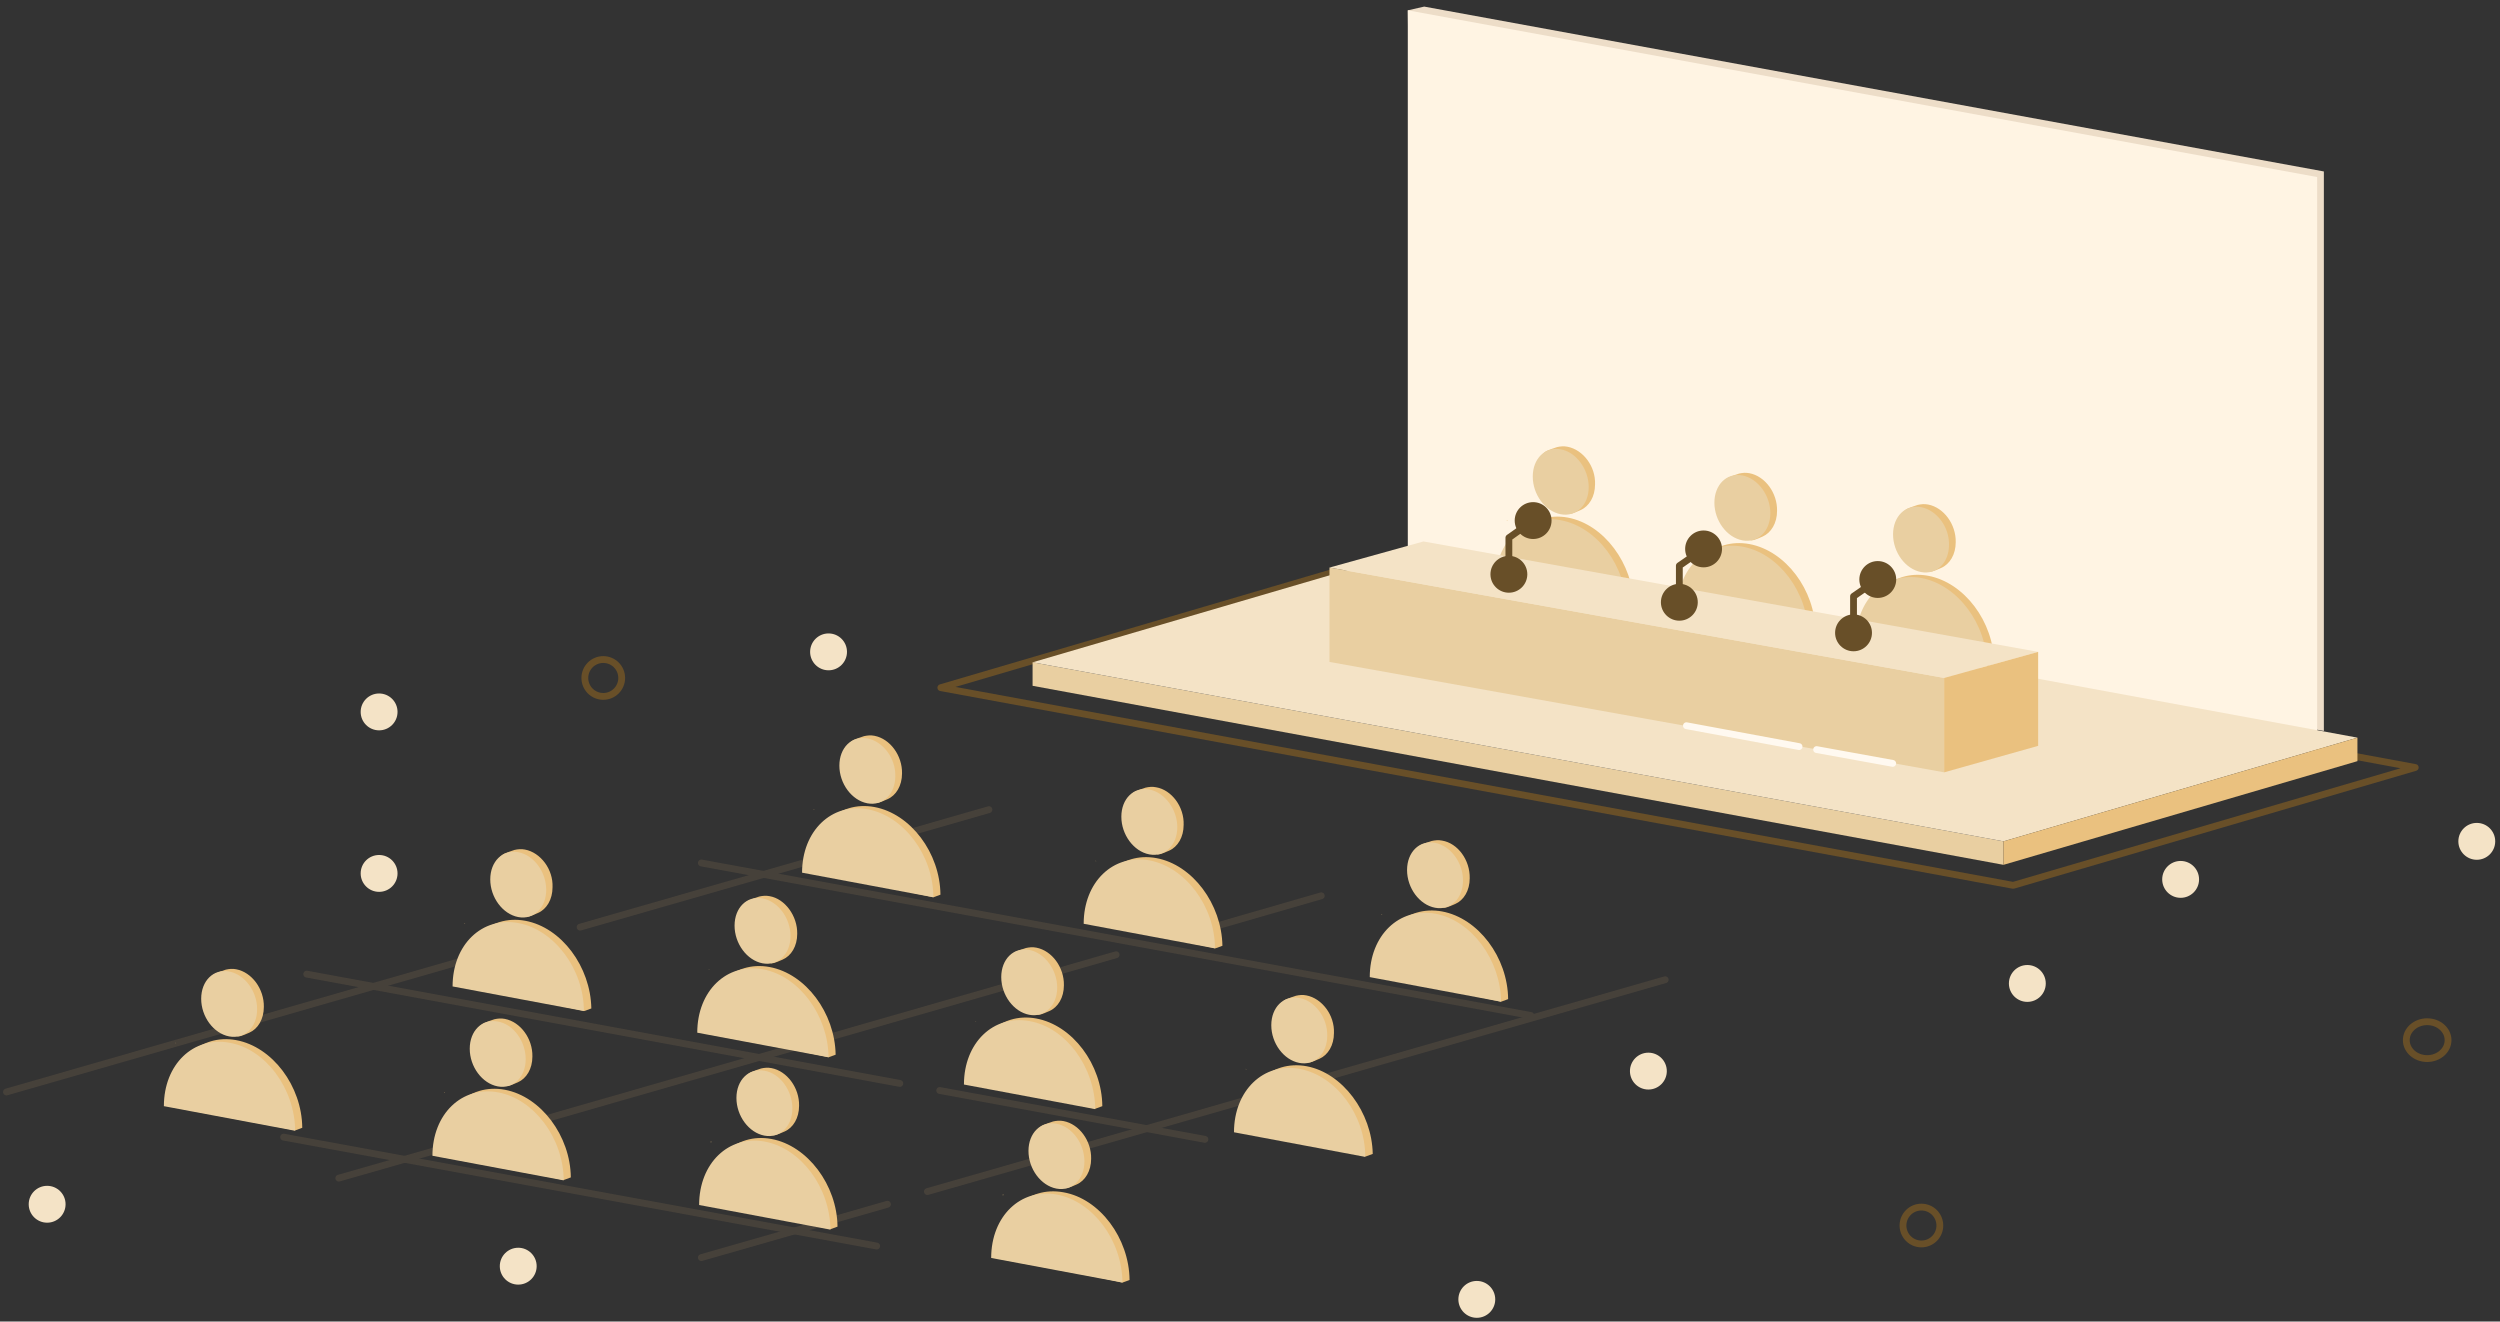 <?xml version="1.0" encoding="UTF-8"?>
<svg width="367px" height="194px" viewBox="0 0 367 194" version="1.1" xmlns="http://www.w3.org/2000/svg" xmlns:xlink="http://www.w3.org/1999/xlink">
    <rect x="0" y="0" width="367" height="194" fill="#333333" stroke="none"/>
    <title>16</title>
    <g id="Page-1" stroke="none" stroke-width="1" fill="none" fill-rule="evenodd">
        <g id="Roadmap" transform="translate(-1105, -585)">
            <g id="16" transform="translate(1104, 584)">
                <polygon id="Path" stroke="#684F28" stroke-linecap="round" stroke-linejoin="round" points="355.558 113.668 198.138 84.593 139.113 101.95 296.532 130.97"></polygon>
                <g id="Group" opacity="0.15" stroke-linecap="round" stroke-linejoin="round" transform="translate(1.897, 119.417)" stroke="#B79363">
                    <line x1="137.051" y1="41.668" x2="175.982" y2="48.841" id="Path"></line>
                    <line x1="44.132" y1="24.585" x2="131.192" y2="40.628" id="Path"></line>
                    <line x1="40.737" y1="48.513" x2="127.797" y2="64.501" id="Path"></line>
                    <line x1="102.063" y1="8.268" x2="223.837" y2="30.663" id="Path"></line>
                    <line x1="172.587" y1="19" x2="193.065" y2="13.086" id="Path"></line>
                    <line x1="75.78" y1="46.815" x2="162.95" y2="21.738" id="Path"></line>
                    <line x1="48.841" y1="54.536" x2="68.717" y2="48.841" id="Path"></line>
                    <line x1="84.267" y1="17.686" x2="144.279" y2="0.438" id="Path"></line>
                    <line x1="0.055" y1="41.887" x2="75.78" y2="20.095" id="Path"></line>
                    <line x1="102.063" y1="66.198" x2="129.385" y2="58.368" id="Path"></line>
                    <line x1="135.244" y1="56.507" x2="243.549" y2="25.406" id="Path"></line>
                </g>
                <polygon id="Path" fill="#EDDDC8" fill-rule="nonzero" points="342.143 108.302 208.706 83.881 207.666 2.516 210.075 1.968 342.143 26.17"></polygon>
                <polygon id="Path" fill="#FFF4E3" fill-rule="nonzero" points="341.157 109.123 207.666 84.702 207.666 2.516 341.157 26.991"></polygon>
                <g id="Group" transform="translate(152.473, 82.731)" fill-rule="nonzero">
                    <polygon id="Path" fill="#E9CFA1" points="142.636 45.227 0.11 18.945 0.11 15.496 142.636 41.778"></polygon>
                    <polygon id="Path" fill="#F4E3C6" points="194.598 26.556 52.072 0.274 0.11 15.496 142.636 41.778"></polygon>
                    <polygon id="Path" fill="#EAC17F" points="142.636 45.227 194.598 30.006 194.598 26.556 142.636 41.778"></polygon>
                </g>
                <g id="Group" transform="translate(220.369, 66.305)" fill-rule="nonzero">
                    <polygon id="Path" fill="#EAC17F" points="1.971 11.115 1.807 11.06 1.862 11.17"></polygon>
                    <g id="Path" transform="translate(1.095, 0)" fill="#EAC17F">
                        <path d="M9.637,0.274 C9.089,0.164 8.596,0.219 8.104,0.329 C7.885,0.383 6.844,0.767 6.625,0.876 C5.475,1.478 5.475,2.628 5.475,4.271 C5.475,6.899 7.282,9.363 9.582,9.801 C10.075,9.856 9.637,10.075 9.856,10.13 C9.911,10.13 9.911,10.13 9.965,10.13 C10.403,10.13 11.389,9.637 11.553,9.582 C12.813,9.035 13.689,7.611 13.689,5.804 C13.798,3.176 11.937,0.712 9.637,0.274"></path>
                        <path d="M9.692,10.677 C4.38,9.692 0.055,13.853 0.055,19.985 L18.343,23.928 L19.383,23.545 C19.274,17.467 15.003,11.663 9.692,10.677"></path>
                    </g>
                    <g id="Path" transform="translate(0, 0.548)" fill="#E9CFA1">
                        <path d="M9.746,0.11 C7.447,-0.329 5.64,1.478 5.64,4.107 C5.64,6.735 7.447,9.199 9.746,9.637 C12.046,10.075 13.853,8.268 13.853,5.64 C13.853,3.012 11.991,0.493 9.746,0.11"></path>
                        <path d="M9.746,10.513 C4.435,9.527 0.11,13.689 0.11,19.821 L19.383,23.435 C19.383,17.248 15.058,11.498 9.746,10.513"></path>
                    </g>
                </g>
                <g id="Group" transform="translate(247.198, 70.138)" fill-rule="nonzero">
                    <polygon id="Path" fill="#EAC17F" points="1.862 11.17 1.697 11.115 1.697 11.17"></polygon>
                    <g id="Path" transform="translate(0.548, 0)" fill="#EAC17F">
                        <path d="M10.075,0.329 C9.527,0.219 9.035,0.274 8.542,0.383 C8.323,0.438 7.282,0.821 7.063,0.931 C5.914,1.533 5.914,2.683 5.914,4.326 C5.914,6.954 7.72,9.418 10.02,9.856 C10.513,9.911 10.075,10.13 10.294,10.184 C10.349,10.184 10.349,10.184 10.403,10.184 C10.841,10.184 11.827,9.692 11.991,9.637 C13.251,9.089 14.127,7.666 14.127,5.859 C14.181,3.231 12.375,0.767 10.075,0.329"></path>
                        <path d="M10.075,10.732 C4.764,9.746 0.438,13.908 0.438,20.04 L18.726,23.983 L19.766,23.599 C19.712,17.467 15.386,11.718 10.075,10.732"></path>
                    </g>
                    <g id="Path" transform="translate(0, 0.548)" fill="#E9CFA1">
                        <path d="M9.582,0.11 C7.282,-0.329 5.475,1.478 5.475,4.107 C5.475,6.735 7.282,9.199 9.582,9.637 C11.882,10.075 13.689,8.268 13.689,5.64 C13.689,3.066 11.882,0.548 9.582,0.11"></path>
                        <path d="M9.637,10.568 C4.326,9.582 0,13.743 0,19.876 L19.274,23.49 C19.219,17.302 14.948,11.553 9.637,10.568"></path>
                    </g>
                </g>
                <g id="Group" transform="translate(272.933, 74.518)" fill-rule="nonzero">
                    <polygon id="Path" fill="#EAC17F" points="2.354 11.389 2.19 11.389 2.19 11.444"></polygon>
                    <g id="Path" transform="translate(1.095, 0)" fill="#EAC17F">
                        <path d="M10.02,0.548 C9.473,0.438 8.98,0.493 8.487,0.602 C8.268,0.657 7.228,1.04 7.009,1.15 C5.859,1.752 5.859,2.902 5.859,4.545 C5.859,7.173 7.666,9.637 9.965,10.075 C10.458,10.13 10.02,10.349 10.239,10.403 C10.294,10.403 10.294,10.403 10.349,10.403 C10.787,10.403 11.772,9.911 11.937,9.856 C13.196,9.308 14.072,7.885 14.072,6.078 C14.127,3.45 12.32,0.986 10.02,0.548"></path>
                        <path d="M10.02,11.006 C4.709,10.02 0.383,14.181 0.383,20.314 L18.671,24.256 L19.712,23.873 C19.657,17.741 15.331,11.991 10.02,11.006"></path>
                    </g>
                    <g id="Path" transform="translate(0, 0.548)" fill="#E9CFA1">
                        <path d="M10.075,0.383 C7.775,-0.055 5.968,1.752 5.968,4.38 C5.968,7.009 7.775,9.473 10.075,9.911 C12.375,10.349 14.181,8.542 14.181,5.914 C14.236,3.285 12.375,0.821 10.075,0.383"></path>
                        <path d="M10.13,10.787 C4.818,9.801 0.493,13.962 0.493,20.095 L19.766,23.709 C19.766,17.576 15.441,11.772 10.13,10.787"></path>
                    </g>
                </g>
                <g id="Group" transform="translate(201.752, 123.797)" fill-rule="nonzero">
                    <polygon id="Path" fill="#EAC17F" points="2.19 11.389 2.026 11.389 2.026 11.444"></polygon>
                    <g id="Path" transform="translate(1.095, 0)" fill="#EAC17F">
                        <path d="M9.856,0.602 C9.308,0.493 8.816,0.548 8.323,0.657 C8.104,0.712 7.063,1.095 6.844,1.205 C5.694,1.807 5.694,2.957 5.694,4.599 C5.694,7.228 7.501,9.692 9.801,10.13 C10.294,10.184 9.856,10.403 10.075,10.458 C10.13,10.458 10.13,10.458 10.184,10.458 C10.622,10.458 11.608,9.965 11.772,9.911 C13.032,9.363 13.908,7.939 13.908,6.133 C13.962,3.45 12.156,0.986 9.856,0.602"></path>
                        <path d="M9.856,11.006 C4.545,10.02 0.219,14.181 0.219,20.314 L18.507,24.256 L19.547,23.873 C19.493,17.741 15.167,11.991 9.856,11.006"></path>
                    </g>
                    <g id="Path" transform="translate(0, 0.548)" fill="#E9CFA1">
                        <path d="M9.911,0.383 C7.611,-0.055 5.804,1.752 5.804,4.38 C5.804,7.009 7.611,9.473 9.911,9.911 C12.21,10.349 14.017,8.542 14.017,5.914 C14.017,3.285 12.21,0.821 9.911,0.383"></path>
                        <path d="M9.965,10.787 C4.654,9.801 0.329,13.962 0.329,20.095 L19.602,23.709 C19.547,17.576 15.277,11.772 9.965,10.787"></path>
                    </g>
                </g>
                <g id="Group" transform="translate(159.591, 116.131)" fill-rule="nonzero">
                    <polygon id="Path" fill="#EAC17F" points="2.354 11.279 2.19 11.225 2.245 11.279"></polygon>
                    <g id="Path" transform="translate(1.095, 0)" fill="#EAC17F">
                        <path d="M10.02,0.438 C9.473,0.329 8.98,0.383 8.487,0.493 C8.268,0.548 7.228,0.931 7.009,1.04 C5.859,1.643 5.859,2.792 5.859,4.435 C5.859,7.063 7.666,9.527 9.965,9.965 C10.458,10.02 10.02,10.239 10.239,10.294 C10.294,10.294 10.294,10.294 10.349,10.294 C10.787,10.294 11.772,9.801 11.937,9.746 C13.196,9.199 14.072,7.775 14.072,5.968 C14.181,3.34 12.32,0.821 10.02,0.438"></path>
                        <path d="M10.075,10.841 C4.764,9.856 0.438,14.017 0.438,20.15 L18.726,24.092 L19.766,23.709 C19.657,17.576 15.386,11.827 10.075,10.841"></path>
                    </g>
                    <g id="Path" transform="translate(0, 0.548)" fill="#E9CFA1">
                        <path d="M10.13,0.219 C7.83,-0.219 6.023,1.588 6.023,4.216 C6.023,6.844 7.83,9.308 10.13,9.746 C12.429,10.184 14.236,8.377 14.236,5.749 C14.236,3.176 12.429,0.657 10.13,0.219"></path>
                        <path d="M10.13,10.622 C4.818,9.637 0.493,13.798 0.493,19.931 L19.766,23.545 C19.766,17.412 15.441,11.608 10.13,10.622"></path>
                    </g>
                </g>
                <g id="Group" transform="translate(118.525, 108.466)" fill-rule="nonzero">
                    <polygon id="Path" fill="#EAC17F" points="2.081 11.389 1.916 11.389 1.916 11.444"></polygon>
                    <g id="Path" transform="translate(1.095, 0)" fill="#EAC17F">
                        <path d="M9.746,0.548 C9.199,0.438 8.706,0.493 8.213,0.602 C7.994,0.657 6.954,1.04 6.735,1.15 C5.585,1.752 5.585,2.902 5.585,4.545 C5.585,7.173 7.392,9.637 9.692,10.075 C10.184,10.13 9.746,10.349 9.965,10.403 C10.02,10.403 10.02,10.403 10.075,10.403 C10.513,10.403 11.498,9.911 11.663,9.856 C12.922,9.308 13.798,7.885 13.798,6.078 C13.853,3.45 12.046,0.986 9.746,0.548"></path>
                        <path d="M9.746,11.006 C4.435,10.02 0.11,14.181 0.11,20.314 L18.398,24.256 L19.438,23.873 C19.383,17.741 15.058,11.991 9.746,11.006"></path>
                    </g>
                    <g id="Path" transform="translate(0, 0.548)" fill="#E9CFA1">
                        <path d="M9.801,0.383 C7.501,-0.055 5.694,1.752 5.694,4.38 C5.694,7.009 7.501,9.473 9.801,9.911 C12.101,10.349 13.908,8.542 13.908,5.914 C13.962,3.285 12.101,0.821 9.801,0.383"></path>
                        <path d="M9.856,10.787 C4.545,9.801 0.219,13.962 0.219,20.095 L19.493,23.709 C19.493,17.576 15.167,11.772 9.856,10.787"></path>
                    </g>
                </g>
                <g id="Group" transform="translate(142.069, 139.676)" fill-rule="nonzero">
                    <polygon id="Path" fill="#EAC17F" points="2.245 11.279 2.135 11.225 2.135 11.279"></polygon>
                    <g id="Path" transform="translate(1.095, 0)" fill="#EAC17F">
                        <path d="M9.965,0.438 C9.418,0.329 8.925,0.383 8.432,0.493 C8.213,0.548 7.173,0.931 6.954,1.04 C5.804,1.643 5.804,2.792 5.804,4.435 C5.804,7.063 7.611,9.527 9.911,9.965 C10.403,10.02 9.965,10.239 10.184,10.294 C10.239,10.294 10.239,10.294 10.294,10.294 C10.732,10.294 11.718,9.801 11.882,9.746 C13.141,9.199 14.017,7.775 14.017,5.968 C14.072,3.34 12.265,0.876 9.965,0.438"></path>
                        <path d="M9.965,10.841 C4.654,9.856 0.329,14.017 0.329,20.15 L18.617,24.092 L19.657,23.709 C19.602,17.576 15.277,11.827 9.965,10.841"></path>
                    </g>
                    <g id="Path" transform="translate(0, 0.548)" fill="#E9CFA1">
                        <path d="M10.02,0.219 C7.72,-0.219 5.914,1.588 5.914,4.216 C5.914,6.844 7.72,9.308 10.02,9.746 C12.32,10.184 14.127,8.377 14.127,5.749 C14.127,3.176 12.32,0.657 10.02,0.219"></path>
                        <path d="M10.075,10.677 C4.764,9.692 0.438,13.853 0.438,19.985 L19.712,23.599 C19.657,17.412 15.386,11.608 10.075,10.677"></path>
                    </g>
                </g>
                <g id="Group" transform="translate(182.04, 146.794)" fill-rule="nonzero">
                    <polygon id="Path" fill="#EAC17F" points="1.971 11.17 1.807 11.115 1.862 11.17"></polygon>
                    <g id="Path" transform="translate(1.095, 0)" fill="#EAC17F">
                        <path d="M9.637,0.329 C9.089,0.219 8.596,0.274 8.104,0.383 C7.885,0.438 6.844,0.821 6.625,0.931 C5.475,1.533 5.475,2.683 5.475,4.326 C5.475,6.954 7.282,9.418 9.582,9.856 C10.075,9.911 9.637,10.13 9.856,10.184 C9.911,10.184 9.911,10.184 9.965,10.184 C10.403,10.184 11.389,9.692 11.553,9.637 C12.813,9.089 13.689,7.666 13.689,5.859 C13.798,3.231 11.937,0.767 9.637,0.329"></path>
                        <path d="M9.692,10.732 C4.38,9.746 0.055,13.908 0.055,20.04 L18.343,23.983 L19.383,23.599 C19.274,17.521 14.948,11.718 9.692,10.732"></path>
                    </g>
                    <g id="Path" transform="translate(0, 0.548)" fill="#E9CFA1">
                        <path d="M9.692,0.164 C7.392,-0.274 5.585,1.533 5.585,4.161 C5.585,6.79 7.392,9.254 9.692,9.692 C11.991,10.13 13.798,8.323 13.798,5.694 C13.853,3.066 11.991,0.548 9.692,0.164"></path>
                        <path d="M9.746,10.568 C4.435,9.582 0.11,13.743 0.11,19.876 L19.383,23.49 C19.383,17.302 15.058,11.553 9.746,10.568"></path>
                    </g>
                </g>
                <g id="Group" transform="translate(103.194, 132.01)" fill-rule="nonzero">
                    <polygon id="Path" fill="#EAC17F" points="1.971 11.389 1.862 11.334 1.862 11.389"></polygon>
                    <g id="Path" transform="translate(1.095, 0)" fill="#EAC17F">
                        <path d="M9.692,0.548 C9.144,0.438 8.651,0.493 8.158,0.602 C7.939,0.657 6.899,1.04 6.68,1.15 C5.53,1.752 5.53,2.902 5.53,4.545 C5.53,7.173 7.337,9.637 9.637,10.075 C10.13,10.13 9.692,10.349 9.911,10.403 C9.965,10.403 9.965,10.403 10.02,10.403 C10.458,10.403 11.444,9.911 11.608,9.856 C12.867,9.308 13.743,7.885 13.743,6.078 C13.798,3.45 11.937,0.931 9.692,0.548"></path>
                        <path d="M9.692,10.951 C4.38,9.965 0.055,14.127 0.055,20.259 L18.343,24.202 L19.383,23.818 C19.274,17.686 15.003,11.937 9.692,10.951"></path>
                    </g>
                    <g id="Path" transform="translate(0, 0.548)" fill="#E9CFA1">
                        <path d="M9.746,0.329 C7.447,-0.11 5.64,1.697 5.64,4.326 C5.64,6.954 7.447,9.418 9.746,9.856 C12.046,10.294 13.853,8.487 13.853,5.859 C13.853,3.231 12.046,0.767 9.746,0.329"></path>
                        <path d="M9.801,10.732 C4.49,9.746 0.164,13.908 0.164,20.04 L19.438,23.654 C19.383,17.521 15.112,11.718 9.801,10.732"></path>
                    </g>
                </g>
                <g id="Group" transform="translate(67.056, 125.44)" fill-rule="nonzero">
                    <polygon id="Path" fill="#EAC17F" points="2.245 11.115 2.081 11.115 2.135 11.17"></polygon>
                    <g id="Path" transform="translate(1.095, 0)" fill="#EAC17F">
                        <path d="M9.911,0.274 C9.363,0.164 8.87,0.219 8.377,0.329 C8.158,0.383 7.118,0.767 6.899,0.876 C5.749,1.478 5.749,2.628 5.749,4.271 C5.749,6.899 7.556,9.363 9.856,9.801 C10.349,9.856 9.911,10.075 10.13,10.13 C10.184,10.13 10.184,10.13 10.239,10.13 C10.677,10.13 11.663,9.637 11.827,9.582 C13.086,9.035 13.962,7.611 13.962,5.804 C14.072,3.176 12.21,0.712 9.911,0.274"></path>
                        <path d="M9.965,10.732 C4.654,9.746 0.329,13.908 0.329,20.04 L18.617,23.983 L19.657,23.599 C19.547,17.467 15.277,11.718 9.965,10.732"></path>
                    </g>
                    <g id="Path" transform="translate(0, 0.548)" fill="#E9CFA1">
                        <path d="M10.02,0.11 C7.72,-0.329 5.914,1.478 5.914,4.107 C5.914,6.735 7.72,9.199 10.02,9.637 C12.32,10.075 14.127,8.268 14.127,5.64 C14.127,3.012 12.32,0.548 10.02,0.11"></path>
                        <path d="M10.02,10.513 C4.709,9.527 0.383,13.689 0.383,19.821 L19.657,23.435 C19.657,17.302 15.331,11.498 10.02,10.513"></path>
                    </g>
                </g>
                <g id="Group" transform="translate(103.194, 157.197)" fill-rule="nonzero">
                    <polygon id="Path" fill="#EAC17F" points="2.3 11.444 2.135 11.389 2.135 11.498"></polygon>
                    <g id="Path" transform="translate(1.095, 0)" fill="#EAC17F">
                        <path d="M9.965,0.602 C9.418,0.493 8.925,0.548 8.432,0.657 C8.213,0.712 7.173,1.095 6.954,1.205 C5.804,1.807 5.804,2.957 5.804,4.599 C5.804,7.228 7.611,9.692 9.911,10.13 C10.403,10.184 9.965,10.403 10.184,10.458 C10.239,10.458 10.239,10.458 10.294,10.458 C10.732,10.458 11.718,9.965 11.882,9.911 C13.141,9.363 14.017,7.939 14.017,6.133 C14.072,3.504 12.265,1.04 9.965,0.602"></path>
                        <path d="M9.965,11.006 C4.654,10.02 0.329,14.181 0.329,20.314 L18.617,24.256 L19.657,23.873 C19.602,17.795 15.277,11.991 9.965,11.006"></path>
                    </g>
                    <g id="Path" transform="translate(0, 0.548)" fill="#E9CFA1">
                        <path d="M10.02,0.438 C7.72,1.11022302e-16 5.914,1.807 5.914,4.435 C5.914,7.063 7.72,9.527 10.02,9.965 C12.32,10.403 14.127,8.596 14.127,5.968 C14.127,3.34 12.32,0.821 10.02,0.438"></path>
                        <path d="M10.075,10.841 C4.764,9.856 0.438,14.017 0.438,20.15 L19.712,23.764 C19.657,17.576 15.386,11.827 10.075,10.841"></path>
                    </g>
                </g>
                <g id="Group" transform="translate(146.45, 165.411)" fill-rule="nonzero">
                    <polygon id="Path" fill="#EAC17F" points="1.916 11.006 1.752 10.951 1.752 11.06"></polygon>
                    <g id="Path" transform="translate(0.548, 0)" fill="#EAC17F">
                        <path d="M10.13,0.164 C9.582,0.055 9.089,0.11 8.596,0.219 C8.377,0.274 7.337,0.657 7.118,0.767 C5.968,1.369 5.968,2.519 5.968,4.161 C5.968,6.79 7.775,9.254 10.075,9.692 C10.568,9.746 10.13,9.965 10.349,10.02 C10.403,10.02 10.403,10.02 10.458,10.02 C10.896,10.02 11.882,9.527 12.046,9.473 C13.305,8.925 14.181,7.501 14.181,5.694 C14.236,3.066 12.429,0.602 10.13,0.164"></path>
                        <path d="M10.13,10.622 C4.818,9.637 0.493,13.798 0.493,19.931 L18.781,23.873 L19.821,23.49 C19.766,17.357 15.441,11.553 10.13,10.622"></path>
                    </g>
                    <g id="Path" fill="#E9CFA1">
                        <path d="M9.637,0.548 C7.337,0.11 5.53,1.916 5.53,4.545 C5.53,7.173 7.337,9.637 9.637,10.075 C11.937,10.513 13.743,8.706 13.743,6.078 C13.743,3.45 11.937,0.986 9.637,0.548"></path>
                        <path d="M9.692,10.951 C4.38,9.965 0.055,14.127 0.055,20.259 L19.328,23.873 C19.274,17.686 15.003,11.937 9.692,10.951"></path>
                    </g>
                </g>
                <g id="Group" transform="translate(64.318, 150.079)" fill-rule="nonzero">
                    <polygon id="Path" fill="#EAC17F" points="2.026 11.334 1.862 11.279 1.862 11.334"></polygon>
                    <g id="Path" transform="translate(1.095, 0)" fill="#EAC17F">
                        <path d="M9.692,0.493 C9.144,0.383 8.651,0.438 8.158,0.548 C7.939,0.602 6.899,0.986 6.68,1.095 C5.53,1.697 5.53,2.847 5.53,4.49 C5.53,7.118 7.337,9.582 9.637,10.02 C10.13,10.075 9.692,10.294 9.911,10.349 C9.965,10.349 9.965,10.349 10.02,10.349 C10.458,10.349 11.444,9.856 11.608,9.801 C12.867,9.254 13.743,7.83 13.743,6.023 C13.798,3.395 11.991,0.931 9.692,0.493"></path>
                        <path d="M9.692,10.896 C4.38,9.911 0.055,14.072 0.055,20.204 L18.343,24.147 L19.383,23.764 C19.328,17.686 15.003,11.882 9.692,10.896"></path>
                    </g>
                    <g id="Path" transform="translate(0, 0.548)" fill="#E9CFA1">
                        <path d="M9.746,0.329 C7.447,-0.11 5.64,1.697 5.64,4.326 C5.64,6.954 7.447,9.418 9.746,9.856 C12.046,10.294 13.853,8.487 13.853,5.859 C13.853,3.231 12.046,0.712 9.746,0.329"></path>
                        <path d="M9.801,10.732 C4.49,9.746 0.164,13.908 0.164,20.04 L19.438,23.654 C19.383,17.467 15.112,11.718 9.801,10.732"></path>
                    </g>
                </g>
                <g id="Group" transform="translate(24.894, 142.961)" fill-rule="nonzero">
                    <polygon id="Path" fill="#EAC17F" points="1.971 11.17 1.862 11.115 1.862 11.17"></polygon>
                    <g id="Path" transform="translate(1.095, 0)" fill="#EAC17F">
                        <path d="M9.692,0.329 C9.144,0.219 8.651,0.274 8.158,0.383 C7.939,0.438 6.899,0.821 6.68,0.931 C5.53,1.533 5.53,2.683 5.53,4.326 C5.53,6.954 7.337,9.418 9.637,9.856 C10.13,9.911 9.692,10.13 9.911,10.184 C9.965,10.184 9.965,10.184 10.02,10.184 C10.458,10.184 11.444,9.692 11.608,9.637 C12.867,9.089 13.743,7.666 13.743,5.859 C13.798,3.231 11.991,0.767 9.692,0.329"></path>
                        <path d="M9.692,10.732 C4.38,9.746 0.055,13.908 0.055,20.04 L18.343,23.983 L19.383,23.599 C19.328,17.467 15.003,11.718 9.692,10.732"></path>
                    </g>
                    <g id="Path" transform="translate(0, 0.548)" fill="#E9CFA1">
                        <path d="M9.746,0.11 C7.447,-0.329 5.64,1.478 5.64,4.107 C5.64,6.735 7.447,9.199 9.746,9.637 C12.046,10.075 13.853,8.268 13.853,5.64 C13.853,3.012 12.046,0.548 9.746,0.11"></path>
                        <path d="M9.801,10.568 C4.49,9.582 0.164,13.743 0.164,19.876 L19.438,23.49 C19.383,17.302 15.112,11.498 9.801,10.568"></path>
                    </g>
                </g>
                <g id="Group" transform="translate(195.729, 79.993)" fill-rule="nonzero">
                    <polygon id="Path" fill="#E9CFA1" points="90.674 34.386 0.438 18.179 0.438 4.326 90.674 20.533"></polygon>
                    <polygon id="Path" fill="#F4E3C6" points="104.472 16.7 14.236 0.493 0.438 4.326 90.674 20.533"></polygon>
                    <polygon id="Path" fill="#EAC17F" points="90.674 34.386 104.472 30.498 104.472 16.7 90.674 20.533"></polygon>
                </g>
                <g id="Group" transform="translate(268.585, 82.215)">
                    <polyline id="Path" stroke="#684F28" stroke-linecap="round" stroke-linejoin="round" points="4.513 11.631 4.513 6.32 8.072 3.856"></polyline>
                    <circle id="Oval" fill="#684F28" fill-rule="nonzero" cx="4.513" cy="11.686" r="2.706"></circle>
                    <circle id="Oval" fill="#684F28" fill-rule="nonzero" cx="8.072" cy="3.856" r="2.706"></circle>
                </g>
                <g id="Group" transform="translate(242.85, 77.835)">
                    <polyline id="Path" stroke="#684F28" stroke-linecap="round" stroke-linejoin="round" points="4.677 11.521 4.677 6.21 8.236 3.746"></polyline>
                    <circle id="Oval" fill="#684F28" fill-rule="nonzero" cx="4.677" cy="11.576" r="2.706"></circle>
                    <circle id="Oval" fill="#684F28" fill-rule="nonzero" cx="8.236" cy="3.746" r="2.706"></circle>
                </g>
                <g id="Group" transform="translate(218.21, 74.002)">
                    <polyline id="Path" stroke="#684F28" stroke-linecap="round" stroke-linejoin="round" points="4.294 11.248 4.294 5.936 7.853 3.418"></polyline>
                    <circle id="Oval" fill="#684F28" fill-rule="nonzero" cx="4.294" cy="11.302" r="2.706"></circle>
                    <circle id="Oval" fill="#684F28" fill-rule="nonzero" cx="7.853" cy="3.418" r="2.706"></circle>
                </g>
                <line x1="248.567" y1="107.535" x2="265.103" y2="110.601" id="Path" stroke="#FFF9F0" stroke-linecap="round" stroke-linejoin="round"></line>
                <line x1="267.677" y1="111.039" x2="278.847" y2="113.065" id="Path" stroke="#FFF9F0" stroke-linecap="round" stroke-linejoin="round"></line>
                <circle id="Oval" fill="#F4E3C6" fill-rule="nonzero" cx="321.117" cy="130.094" r="2.706"></circle>
                <circle id="Oval" fill="#F4E3C6" fill-rule="nonzero" cx="56.652" cy="129.218" r="2.706"></circle>
                <circle id="Oval" fill="#F4E3C6" fill-rule="nonzero" cx="298.613" cy="145.37" r="2.706"></circle>
                <circle id="Oval" stroke="#684F28" stroke-linecap="round" stroke-linejoin="round" cx="283.063" cy="180.906" r="2.706"></circle>
                <circle id="Oval" stroke="#684F28" stroke-linecap="round" stroke-linejoin="round" cx="89.56" cy="100.526" r="2.706"></circle>
                <ellipse id="Oval" stroke="#684F28" stroke-linecap="round" stroke-linejoin="round" cx="357.31" cy="153.693" rx="3.066" ry="2.706"></ellipse>
                <circle id="Oval" fill="#F4E3C6" fill-rule="nonzero" cx="217.795" cy="191.748" r="2.706"></circle>
                <circle id="Oval" fill="#F4E3C6" fill-rule="nonzero" cx="77.076" cy="186.875" r="2.706"></circle>
                <circle id="Oval" fill="#F4E3C6" fill-rule="nonzero" cx="7.92" cy="177.785" r="2.706"></circle>
                <circle id="Oval" fill="#F4E3C6" fill-rule="nonzero" cx="56.652" cy="105.509" r="2.706"></circle>
                <circle id="Oval" fill="#F4E3C6" fill-rule="nonzero" cx="242.982" cy="158.238" r="2.706"></circle>
                <circle id="Oval" fill="#F4E3C6" fill-rule="nonzero" cx="364.592" cy="124.509" r="2.706"></circle>
                <circle id="Oval" fill="#F4E3C6" fill-rule="nonzero" cx="122.632" cy="96.694" r="2.706"></circle>
            </g>
        </g>
    </g>
</svg>